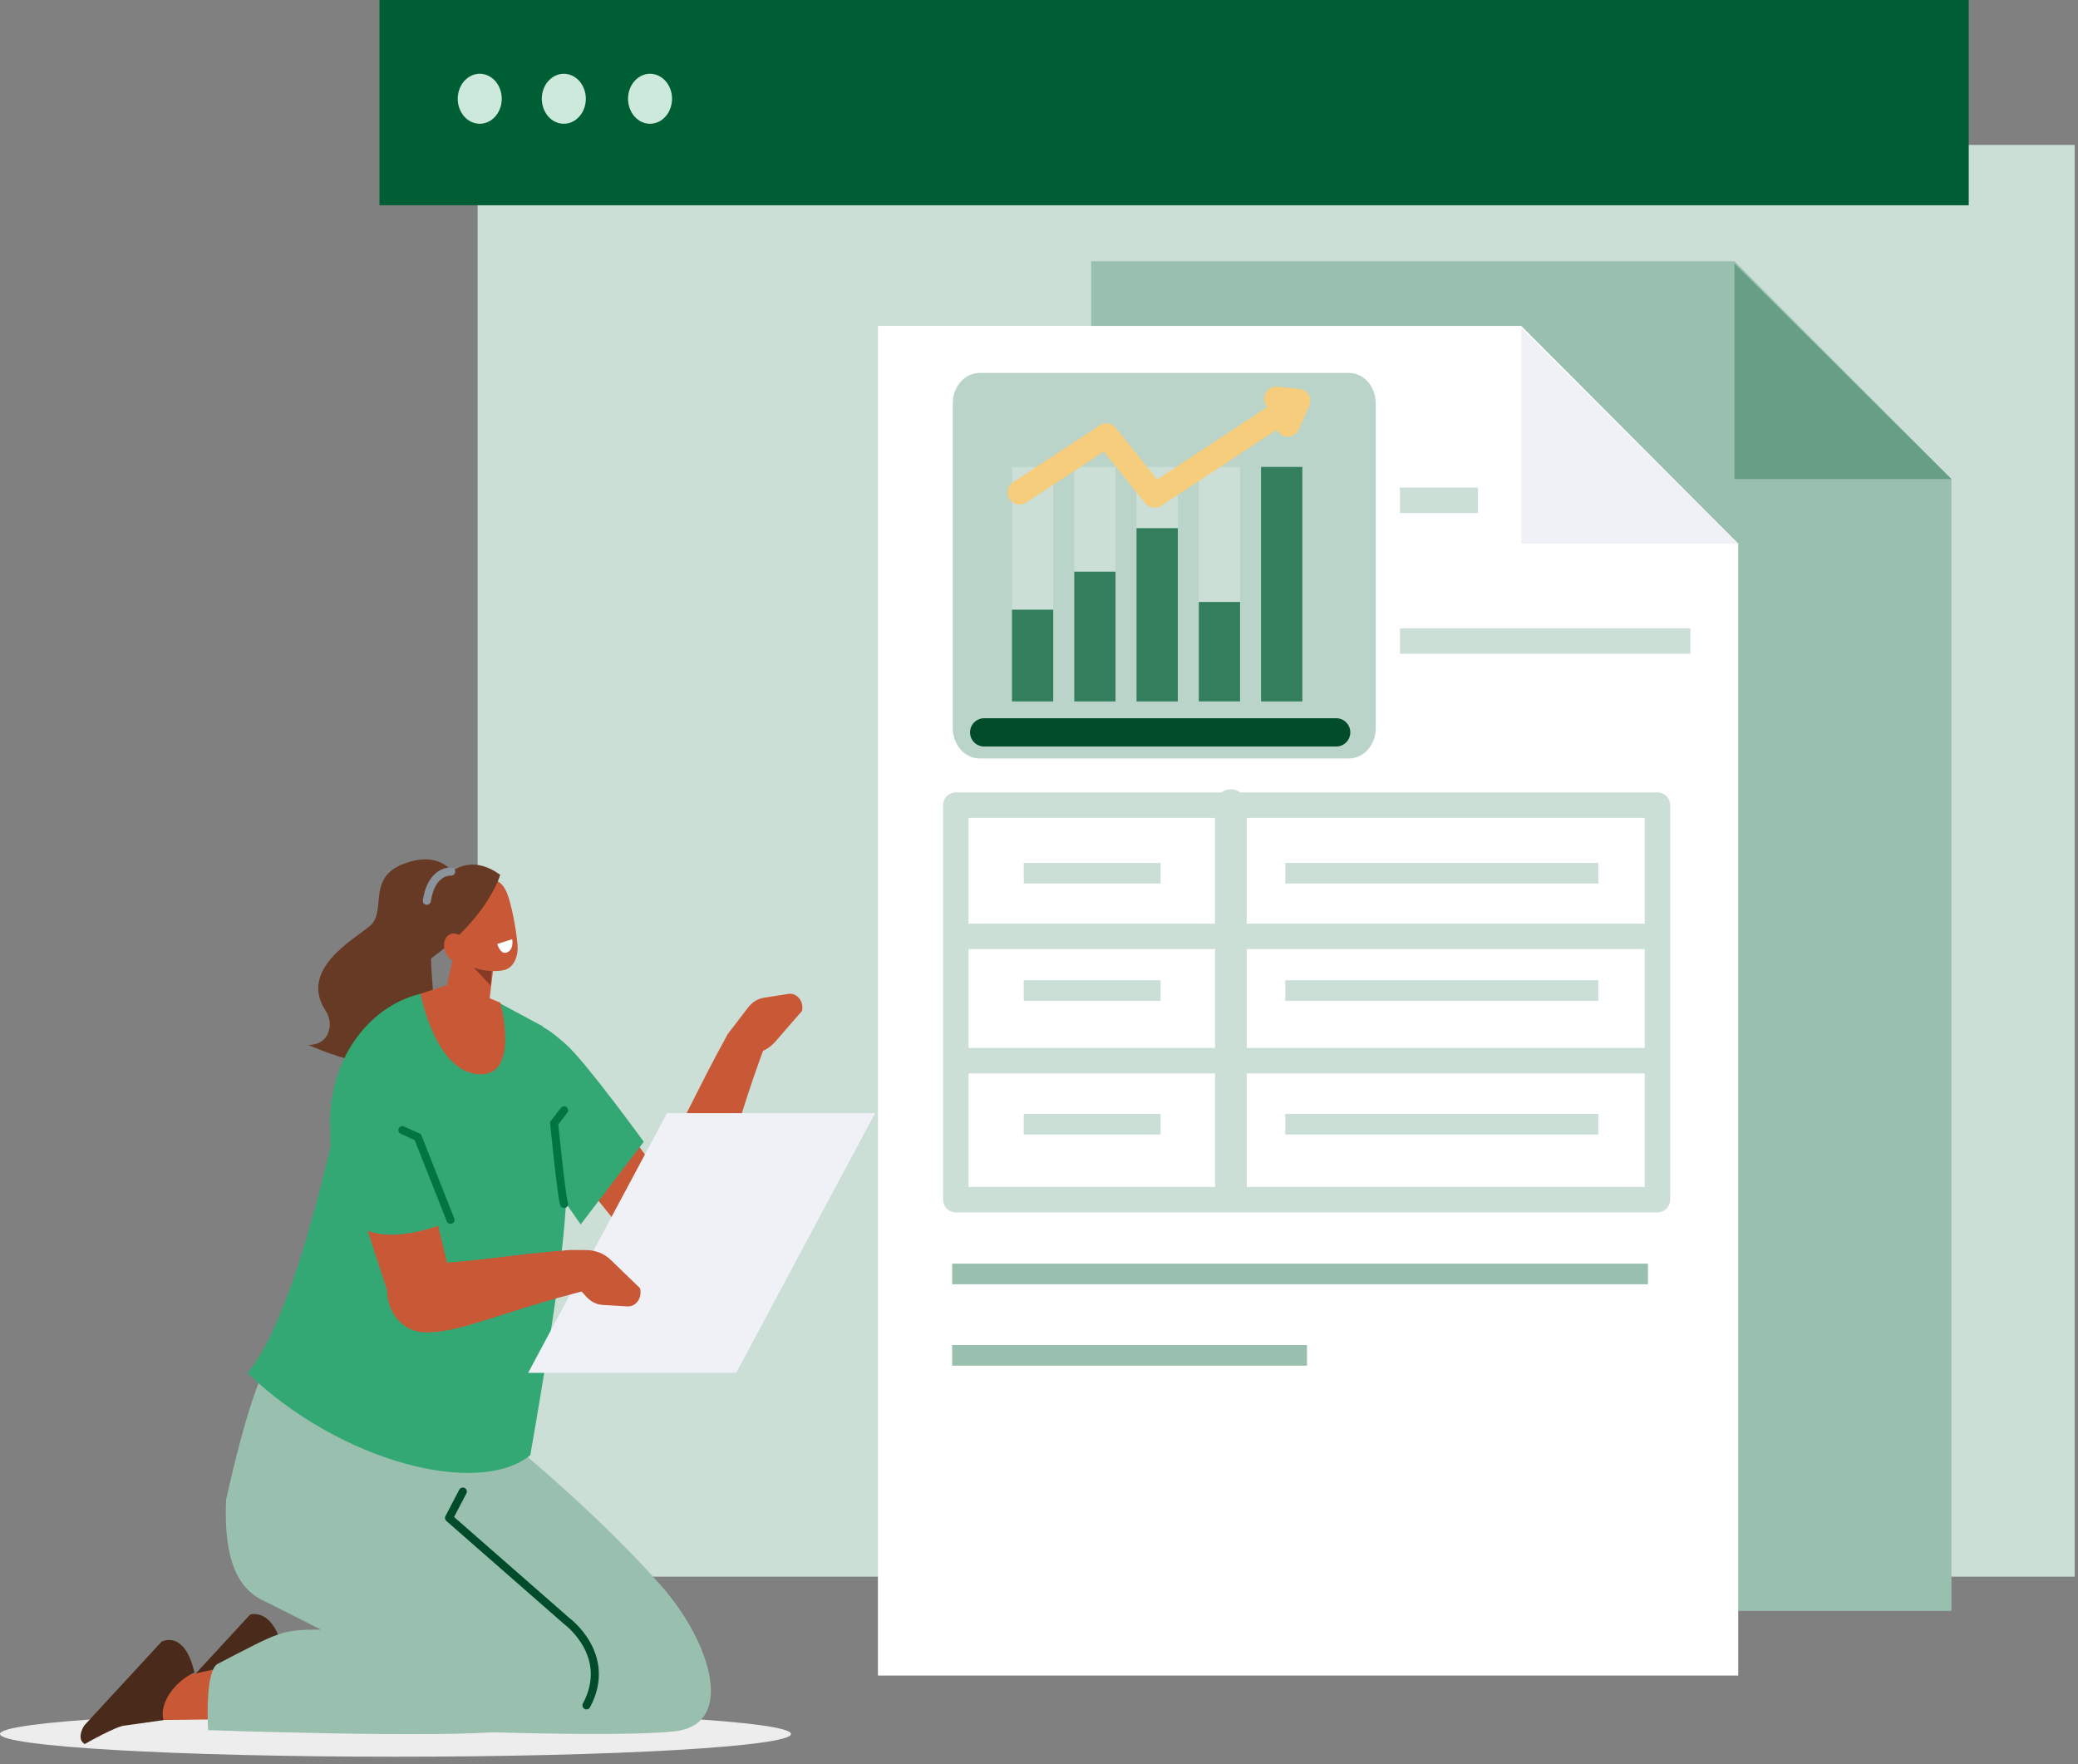 <svg xmlns="http://www.w3.org/2000/svg" width="258" height="219" fill="none"><rect width="100%" height="100%" fill="#808080" stroke="none"/><path fill="#CCDFD7" d="M257.591 17.991H59.301v177.742h198.29V17.991Z"/><path fill="#005E35" d="M244.436 0H47.117v25.486h197.319V0Z"/><path fill="#CCE9DC" d="M62.224 12.974c.347-1.668-.563-3.339-2.032-3.732-1.468-.394-2.94.64-3.287 2.307-.347 1.667.563 3.338 2.032 3.732 1.469.394 2.94-.64 3.287-2.307Zm10.438.001c.346-1.668-.563-3.339-2.032-3.732-1.469-.394-2.94.639-3.287 2.306-.347 1.668.563 3.34 2.031 3.733 1.47.393 2.941-.64 3.288-2.307Zm10.705-.001c.346-1.667-.563-3.338-2.032-3.732-1.469-.394-2.94.64-3.287 2.307-.347 1.668.563 3.339 2.031 3.732 1.47.394 2.941-.639 3.288-2.307Z"/><path fill="#99BFAE" d="M242.286 199.984H135.473V32.431h79.874l26.939 27.039v140.514Z"/><path fill="#669E86" d="M215.344 32.715v26.754h26.938l-26.938-26.754Z"/><path fill="#fff" d="M215.816 208.008H109V40.458h79.877l26.939 27.035v140.515Z"/><path fill="#EFF1F7" d="M188.879 40.739v26.754h26.938L188.879 40.74Z"/><path fill="#CCDFD7" d="M198.448 138.287h-38.872v2.559h38.872v-2.559Zm0-16.601h-38.872v2.558h38.872v-2.558Zm0-14.563h-38.872v2.558h38.872v-2.558Zm-54.349 31.164h-16.995v2.559h16.995v-2.559Z"/><path fill="#99BFAE" d="M204.609 156.873h-86.392v2.559h86.392v-2.559ZM162.27 166.98h-44.053v2.558h44.053v-2.558Z"/><path fill="#CCDFD7" d="M144.099 121.686h-16.995v2.558h16.995v-2.558Zm0-14.563h-16.995v2.558h16.995v-2.558Z"/><path stroke="#CCDFD7" stroke-linecap="round" stroke-linejoin="round" stroke-width="3.16" d="M205.786 99.954H118.67v48.978h87.116V99.954Zm-87.116 16.29h87.119m-87.119 15.433h85.939"/><path stroke="#CCDFD7" stroke-linecap="round" stroke-linejoin="round" stroke-width="3.94" d="M152.822 99.954v48.12"/><path fill="#CCDFD7" d="M183.506 60.525h-9.688v3.162h9.688v-3.162Zm26.366 17.474h-36.054v3.162h36.054v-3.162Z"/><path fill="#663A24" fill-rule="evenodd" d="M40.91 127.631c.138-.769-.083-1.553-.495-2.18-3.344-5.105 3.528-8.814 5.53-10.514 2.09-1.775-.413-5.901 4.062-7.652 4.475-1.754 5.955.905 6.169.822.312-.121-.508 4.94-.508 4.94s-2.233.843-2.15 5.936c.084 5.093 1.295 7.728-1.443 11.762-2.738 4.034-13.772-1.017-13.772-1.017 1.826-.042 2.433-1.13 2.607-2.097Z" clip-rule="evenodd"/><path fill="#EDEDED" d="M49.104 218.087c27.12 0 49.105-1.264 49.105-2.824 0-1.56-21.985-2.825-49.105-2.825-27.12 0-49.104 1.265-49.104 2.825 0 1.56 21.985 2.824 49.104 2.824Z"/><path fill="#4A2A1A" fill-rule="evenodd" d="m31.293 210.175-4.723.666c-1.016-.006-5.049 2.304-5.049 2.304-.854-.468-.513-1.606-.054-2.313l9.589-10.393s2.837-.973 4.084 4.43c-2.323.994-4.449 3.18-3.847 5.306Z" clip-rule="evenodd"/><path fill="#C95836" fill-rule="evenodd" d="m39.57 204.402-20.351 4.454-2.92 4.721 28.842-.349-5.572-8.826Z" clip-rule="evenodd"/><path fill="#C95836" d="M80.734 146.559c4.12-7.11 5.619-10.922 9.612-18.171l5.192-.074c-6.096 15.909-5.622 21.901-10.767 26.429-6.767-1.618-5.598-6.069-4.037-8.184Z"/><path fill="#C95836" fill-rule="evenodd" d="M67.498 127.563s20.147 23.339 18.152 26.589l-.847 1.464c-1.1 1.902-3.478 2.121-4.835.447l-10.102-12.47-2.014-2.372-.354-13.655v-.003Z" clip-rule="evenodd"/><path fill="#99BFAE" fill-rule="evenodd" d="m35.937 166.387 25.774 5.324c4.064 2.263-.167 29.724-.167 29.724l-17.164-1.123c-7.92-1.13-16.995 1.946-16.31-14.12 4.89-22.129 7.87-19.805 7.87-19.805h-.003Z" clip-rule="evenodd"/><path fill="#99BFAE" fill-rule="evenodd" d="M57.295 174.205s14.502 10.967 24.83 22.694c6.091 6.915 9.306 17.151 1.668 18.029-7.638.879-33.75-.254-33.75-.254l-1.676-8.122 12.788-4.244-15.512-12.531L57.3 174.205h-.005Z" clip-rule="evenodd"/><path fill="#99BFAE" fill-rule="evenodd" d="M38.077 172.738s12.403 12.434 22.732 24.158c6.09 6.915 9.305 17.151 1.667 18.03-7.638.878-36.637-.136-36.637-.136s-.466-7.38 1.209-8.243c7.637-3.94 7.78-4.245 12.788-4.245l-7.643-3.865 5.884-25.702v.003Z" clip-rule="evenodd"/><path fill="#33A875" fill-rule="evenodd" d="m67.4 127.418-5.492-2.952-2.51-.902-7.193-.192-.167.041c-6.59 1.698-11.199 8.465-11.055 16.137l.052 2.804c-2.621 11.049-6.044 22.865-10.3 28.112 11.553 11.073 28.696 15.415 35.107 10.189 6.403-36.834 5.205-37.926 1.555-53.237h.003Z" clip-rule="evenodd"/><path fill="#C95836" fill-rule="evenodd" d="M61.477 118.326s-.524 4.283-.956 7.832c-.115.946-.667 1.745-1.44 2.094-.774.349-1.652.189-2.296-.414-.21-.199-.416-.391-.61-.574-.882-.828-1.27-2.168-.997-3.437l1.988-9.186 4.314 3.685h-.003Z" clip-rule="evenodd"/><path fill="#873B24" fill-rule="evenodd" d="m61.105 119.743-.195 2.591-2.137-2.266 2.332-.325Z" clip-rule="evenodd"/><path fill="#C95836" d="M62.114 124.484s2.561 9.316-2.776 8.876c-5.338-.441-7.133-9.991-7.133-9.991l4.1-1.346 5.81 2.461Z"/><path fill="#C95836" fill-rule="evenodd" d="M55.404 113.375c-.323-1.213.274-2.494 1.331-2.86 1.128-.391 2.55-.885 3.679-1.275 1.057-.367 2.013.39 2.495 1.532.568 1.349 1.157 4.351 1.352 6.587.11 1.263-.417 2.644-1.474 3.011-1.128.39-4.835.328-5.776-1.873-.716-1.677-1.133-3.336-1.607-5.122Z" clip-rule="evenodd"/><path fill="#663A24" fill-rule="evenodd" d="M52.113 119.131s.214-6.501 1.641-8.566c1.918-2.774 4.734-4.569 8.352-1.961 0 0-1.456 5.221-8.591 10.382l-1.402.148v-.003Z" clip-rule="evenodd"/><path fill="#C95836" fill-rule="evenodd" d="M55.51 118.601c.545.834 1.475 1.092 2.074.577.602-.515.646-1.612.102-2.446-.544-.834-1.474-1.091-2.074-.577-.599.515-.646 1.612-.101 2.446Z" clip-rule="evenodd"/><path fill="#fff" fill-rule="evenodd" d="m63.59 116.596-1.848.594s.39 1.435 1.25 1.03c.858-.406.597-1.624.597-1.624Z" clip-rule="evenodd"/><path fill="#33A875" fill-rule="evenodd" d="m79.93 141.745-7.833 10.26-7.632-10.893 2.808-13.629s.503-.044 2.99 2.159c2.488 2.203 9.668 12.106 9.668 12.106v-.003Z" clip-rule="evenodd"/><path fill="#C95836" d="m90.342 128.391 2.563-3.345c.503-.645 1.19-1.065 1.94-1.183l3.04-.476c1.061-.166 1.939.922 1.702 2.105l-3.355 3.854c-.74.849-1.8 1.39-2.97 1.509l-1.946.198-.974-2.665v.003Z"/><path stroke="#8B939C" stroke-linecap="round" stroke-linejoin="round" d="M56.02 108.208s-2.424-.261-3.028 3.617"/><path fill="#4A2A1A" fill-rule="evenodd" d="m20.297 213.541-4.723.666c-1.016-.006-5.049 2.304-5.049 2.304-.854-.468-.513-1.606-.054-2.313l9.589-10.393s2.837-1.568 4.084 3.833c-2.323.994-4.449 3.774-3.847 5.903Z" clip-rule="evenodd"/><path stroke="#004B2A" stroke-linecap="round" stroke-linejoin="round" d="m57.464 185.168-1.714 3.275 14.65 12.83s5.747 4.22 2.415 10.44"/><path stroke="#007542" stroke-linecap="round" stroke-miterlimit="10" d="M70.038 149.464c-.315-.734-1.237-10.027-1.237-10.027l1.237-1.597"/><path fill="#EFF1F7" d="M91.405 170.428h-25.83l17.242-32.236h25.831l-17.243 32.236Z"/><path fill="#C95836" d="M52.179 156.971c7.49-.373 11.09-1.225 18.602-1.796l3.092 4.735c-11.98 2.976-16.65 5.629-21.257 5.484-2.529-.08-4.636-2.44-4.543-5.312.094-2.884 2.363-3.253 4.103-3.111h.003Z"/><path fill="#C95836" d="m70.086 158.041 2.743 2.972c.55.595 1.266.944 2.024.988l3.066.178c1.068.062 1.863-1.106 1.537-2.266l-3.634-3.514c-.802-.774-1.899-1.209-3.074-1.212l-1.954-.009-.706 2.863h-.002Z"/><path fill="#C95836" fill-rule="evenodd" d="m56.438 160.614-5.725-23.723c-.73-4.543-1.188.045-5.023 1.591 0 0-3.071 4.872-2.558 6.596l5.04 15.439 8.264.097h.002Z" clip-rule="evenodd"/><path fill="#33A875" fill-rule="evenodd" d="m51.368 129.973 4.69 21.573s-7.104 3.221-11.2.879c0 0-1.323-3.828-2.42-8.649-1.544-6.784 2.767-13.478 8.933-13.803h-.003Z" clip-rule="evenodd"/><path stroke="#007542" stroke-linecap="round" stroke-miterlimit="10" d="m55.932 151.434-4.056-10.266-1.915-.867"/><path fill="#337E5D" d="M167.484 46.297h-45.861c-1.839 0-3.33 1.692-3.33 3.78V90.38c0 2.088 1.491 3.78 3.33 3.78h45.861c1.839 0 3.33-1.692 3.33-3.78V50.077c0-2.088-1.491-3.78-3.33-3.78Z" opacity=".33"/><path fill="#CCDFD7" d="M153.966 57.967h-5.126v29.111h5.126V57.967Zm-7.732 0h-5.127v29.111h5.127V57.967Zm-7.733 0h-5.126v29.111h5.126V57.967Zm-7.732 0h-5.126v29.111h5.126V57.967Z"/><path stroke="#F5CD7D" stroke-linecap="round" stroke-linejoin="round" stroke-width="3" d="m158.447 49.5 2.742.272-1.3 2.931"/><path stroke="#F5CD7D" stroke-linecap="round" stroke-linejoin="round" stroke-width="3" d="m126.586 61.132 10.781-7.076 5.986 7.477 16.468-10.843"/><path fill="#337E5D" d="M130.769 75.69h-5.126v11.389h5.126v-11.39Zm7.732-4.72h-5.126v16.109h5.126v-16.11Zm7.733-5.4h-5.127v21.508h5.127V65.57Zm7.732 9.163h-5.126v12.343h5.126V74.733Zm7.731-16.766h-5.127v29.111h5.127V57.967Z"/><path stroke="#004B2A" stroke-linecap="round" stroke-linejoin="round" stroke-width="3.51" d="M122.193 90.92h43.703"/></svg>
